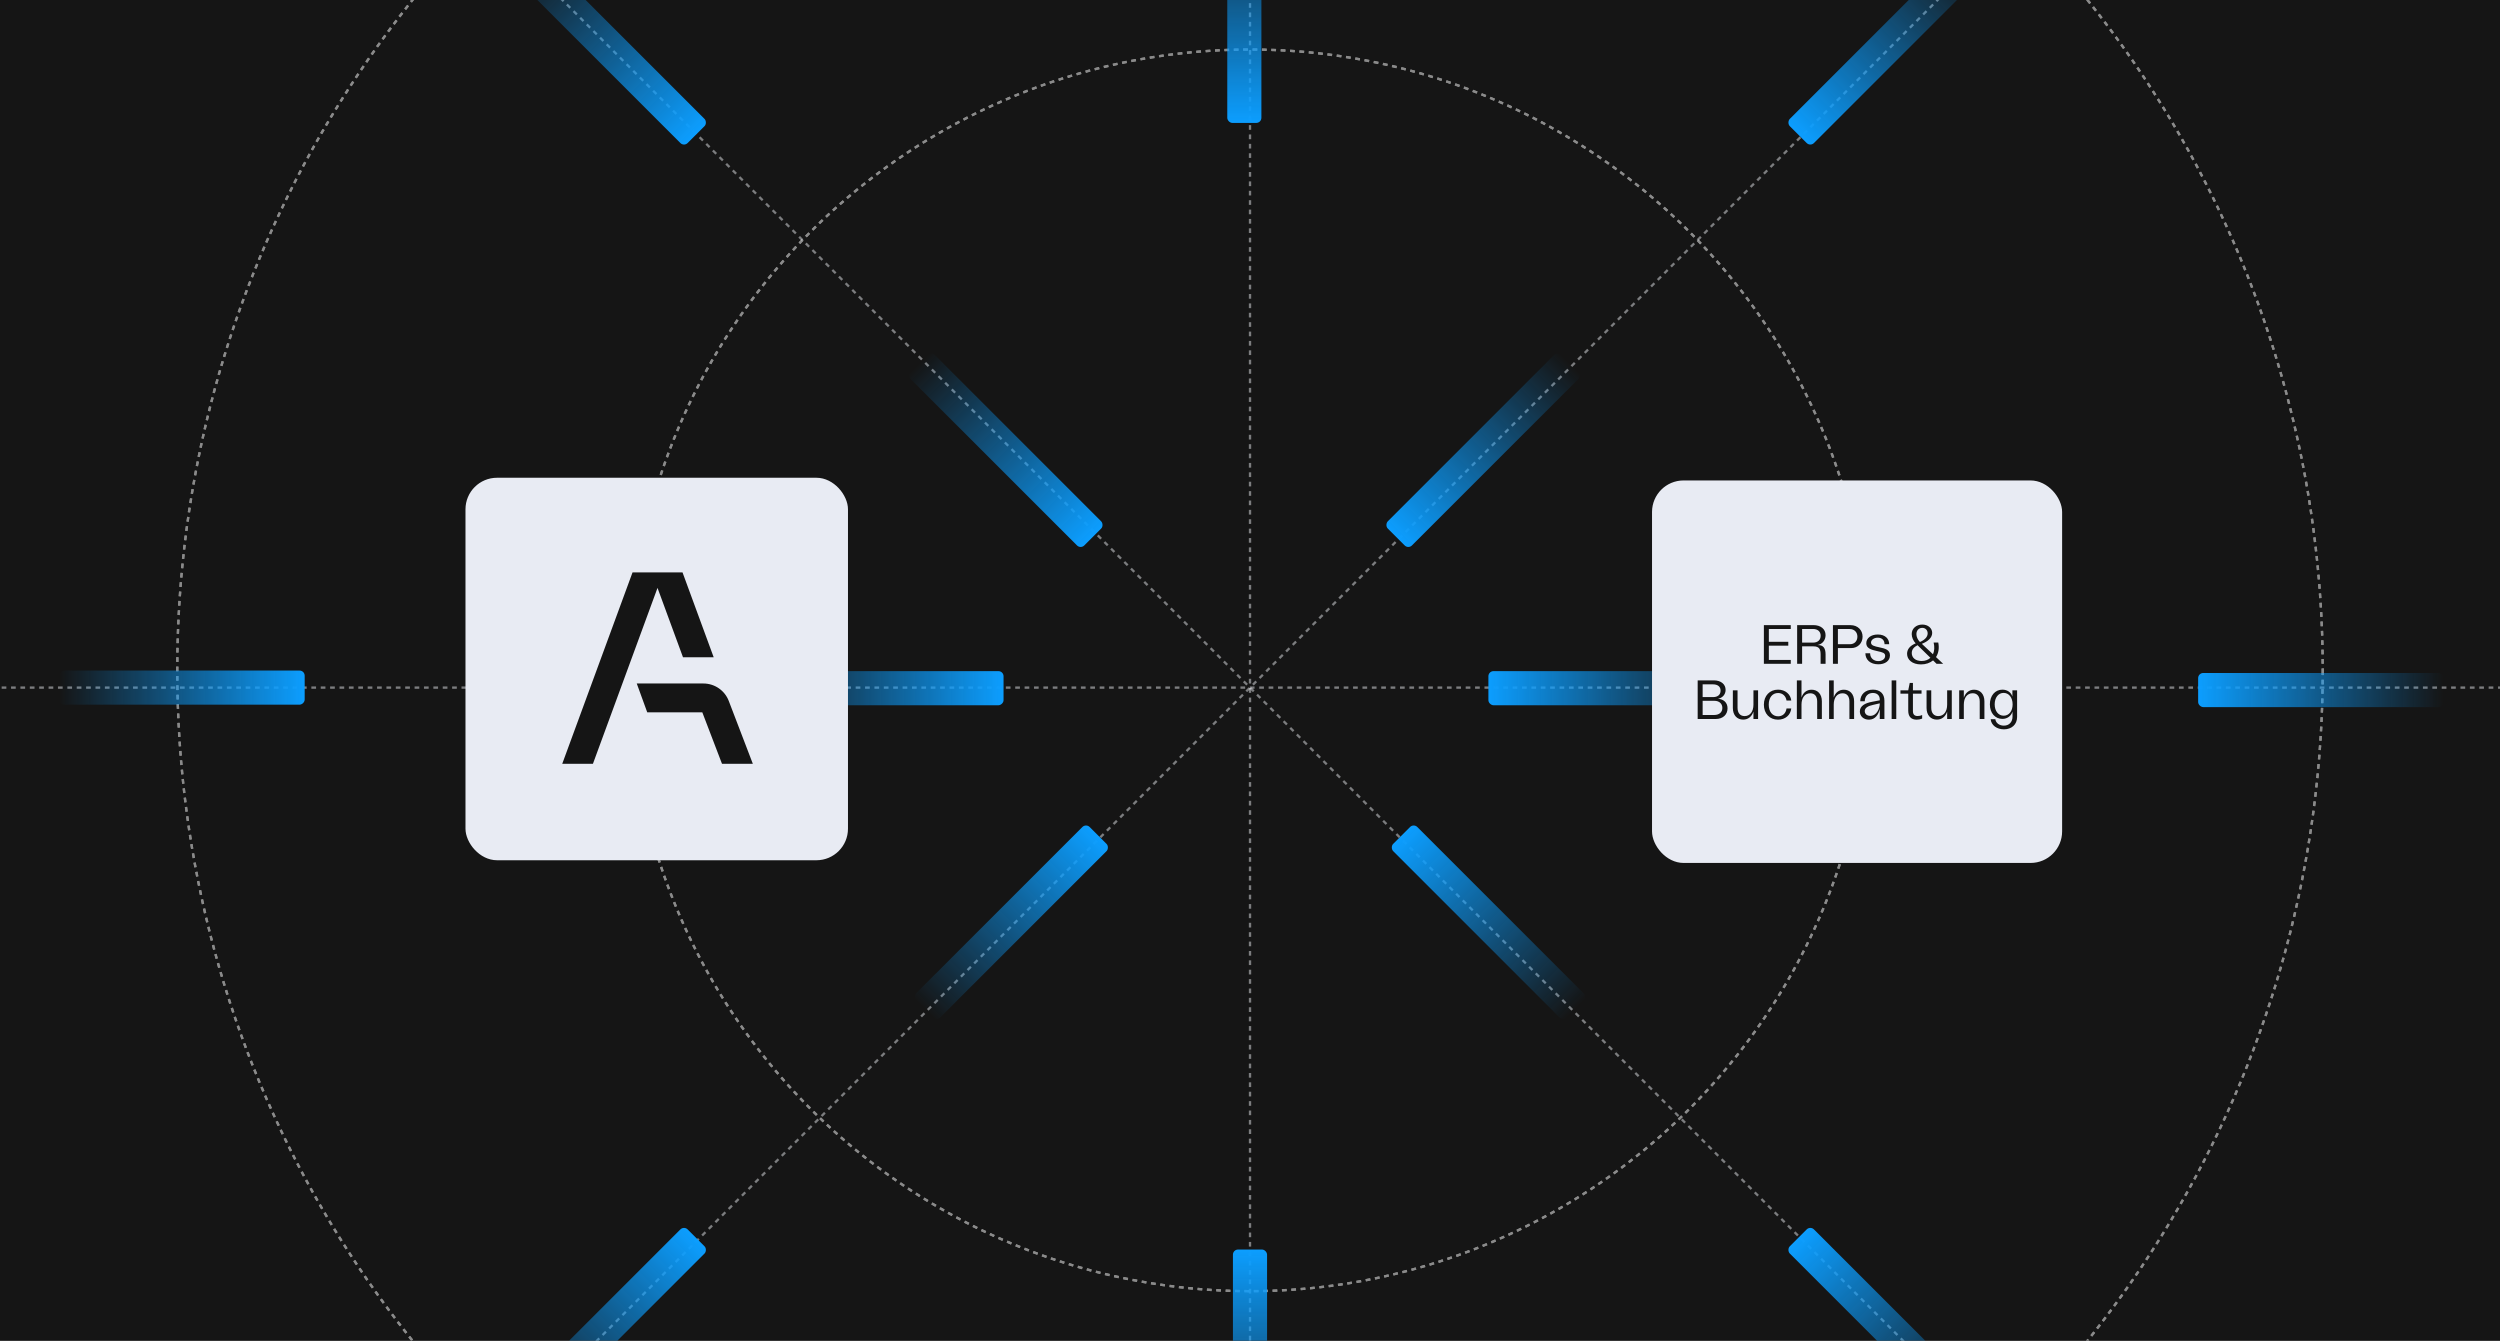 <svg width="634" height="340" viewBox="0 0 634 340" fill="none" xmlns="http://www.w3.org/2000/svg">
<rect x="0" y="0" width="634" height="340" fill="#333333" stroke="none"/>
<g clip-path="url(#clip0_222_162616)">
<rect width="634" height="340" fill="#151515"/>
<g opacity="0.5">
<circle cx="316.999" cy="170.001" r="157.438" stroke="white" stroke-width="0.59" stroke-dasharray="1.19 1.19"/>
<circle cx="316.999" cy="170.001" r="157.438" stroke="white" stroke-width="0.59" stroke-dasharray="1.19 1.19"/>
</g>
<g opacity="0.5">
<circle cx="316.999" cy="170" r="272.047" stroke="white" stroke-width="0.59" stroke-dasharray="1.19 1.19"/>
<circle cx="316.999" cy="170" r="272.047" stroke="white" stroke-width="0.59" stroke-dasharray="1.19 1.19"/>
</g>
<path opacity="0.5" d="M317.004 -122.973V471.728" stroke="#E4E7EB" stroke-width="0.593" stroke-dasharray="1.19 1.19"/>
<path opacity="0.5" d="M782.25 174.377L-148.246 174.377" stroke="#E4E7EB" stroke-width="0.593" stroke-dasharray="1.19 1.19"/>
<path opacity="0.5" d="M527.262 -35.881L106.745 384.636" stroke="#E4E7EB" stroke-width="0.593" stroke-dasharray="1.19 1.19"/>
<path opacity="0.5" d="M106.742 -35.881L527.259 384.636" stroke="#E4E7EB" stroke-width="0.593" stroke-dasharray="1.19 1.19"/>
<rect x="312.672" y="316.881" width="8.656" height="62.245" rx="1.297" fill="url(#paint0_linear_222_162616)"/>
<rect x="319.891" y="31.172" width="8.656" height="62.245" rx="1.297" transform="rotate(-180 319.891 31.172)" fill="url(#paint1_linear_222_162616)"/>
<rect width="8.656" height="62.245" rx="1.297" transform="matrix(-6.79865e-09 1 1 6.79865e-09 557.449 170.668)" fill="url(#paint2_linear_222_162616)"/>
<rect x="77.266" y="170.051" width="8.656" height="62.245" rx="1.297" transform="rotate(90 77.266 170.051)" fill="url(#paint3_linear_222_162616)"/>
<rect x="173.465" y="310.859" width="8.656" height="62.245" rx="1.297" transform="rotate(45 173.465 310.859)" fill="url(#paint4_linear_222_162616)"/>
<rect x="459.098" y="37.193" width="8.656" height="62.245" rx="1.297" transform="rotate(-135 459.098 37.193)" fill="url(#paint5_linear_222_162616)"/>
<rect x="275.414" y="208.809" width="8.656" height="62.245" rx="1.297" transform="rotate(45 275.414 208.809)" fill="url(#paint6_linear_222_162616)"/>
<rect x="357.148" y="139.246" width="8.656" height="62.245" rx="1.297" transform="rotate(-135 357.148 139.246)" fill="url(#paint7_linear_222_162616)"/>
<rect width="8.656" height="62.245" rx="1.297" transform="matrix(-0.707 0.707 0.707 0.707 459.098 310.859)" fill="url(#paint8_linear_222_162616)"/>
<rect width="8.656" height="62.245" rx="1.297" transform="matrix(0.707 -0.707 -0.707 -0.707 173.465 37.193)" fill="url(#paint9_linear_222_162616)"/>
<rect width="8.656" height="62.245" rx="1.297" transform="matrix(-0.707 0.707 0.707 0.707 358.512 208.809)" fill="url(#paint10_linear_222_162616)"/>
<rect width="8.656" height="62.245" rx="1.297" transform="matrix(0.707 -0.707 -0.707 -0.707 274.051 139.246)" fill="url(#paint11_linear_222_162616)"/>
<rect width="8.656" height="62.245" rx="1.297" transform="matrix(-6.79865e-09 1 1 6.79865e-09 377.457 170.199)" fill="url(#paint12_linear_222_162616)"/>
<rect x="254.5" y="170.199" width="8.656" height="62.245" rx="1.297" transform="rotate(90 254.5 170.199)" fill="url(#paint13_linear_222_162616)"/>
<rect x="118.047" y="121.158" width="97" height="97" rx="8" fill="#E8EBF3"/>
<path fill-rule="evenodd" clip-rule="evenodd" d="M160.41 145.162L142.582 193.705H150.364L166.745 149.088L173.208 166.681H180.99L173.088 145.162H168.191H160.41Z" fill="#151515"/>
<path fill-rule="evenodd" clip-rule="evenodd" d="M164.144 180.64H178.103L183.101 193.705H190.921L184.819 177.767C183.798 175.097 181.236 173.334 178.376 173.334H161.48L164.138 180.64H164.144Z" fill="#151515"/>
<rect x="418.953" y="121.842" width="104" height="97" rx="8" fill="#E8EBF3"/>
<path d="M447.32 168.342V158.542H454.138V159.522H448.58V162.756H453.508V163.736H448.58V167.362H454.138V168.342H447.32ZM455.755 168.342V158.528H459.871C461.733 158.528 462.965 159.522 462.965 161.076C462.965 162.378 462.111 163.414 460.823 163.596H461.103C462.377 163.596 462.965 164.366 462.965 165.948V168.342H461.705V166.032C461.705 164.716 461.439 163.918 459.899 163.918H457.015V168.342H455.755ZM457.015 162.966H459.815C460.991 162.966 461.719 162.294 461.719 161.23C461.719 160.152 460.977 159.508 459.773 159.508H457.015V162.966ZM464.833 168.342V158.542H469.341C471.077 158.542 472.351 159.774 472.351 161.44C472.351 163.12 471.133 164.352 469.481 164.352H466.093V168.342H464.833ZM466.093 163.372H469.159C470.293 163.372 471.035 162.574 471.035 161.454C471.035 160.334 470.251 159.522 469.089 159.522H466.093V163.372ZM476.338 168.468C474.294 168.468 473.062 167.292 473.062 165.668H474.266C474.266 166.998 475.274 167.656 476.338 167.656C477.192 167.656 478.074 167.208 478.074 166.326C478.074 165.584 477.444 165.416 476.072 165.122C474.546 164.786 473.286 164.422 473.286 163.12C473.286 161.86 474.448 160.908 476.212 160.908C478.116 160.908 479.096 162.014 479.096 163.372H477.92C477.906 162.364 477.29 161.72 476.198 161.72C475.176 161.72 474.49 162.308 474.49 162.952C474.49 163.708 475.372 163.904 476.59 164.156C478.13 164.478 479.292 164.8 479.292 166.186C479.292 167.628 478.032 168.468 476.338 168.468ZM487.161 168.496C484.935 168.496 483.633 167.292 483.633 165.808C483.633 164.576 484.473 163.694 485.817 163.162C485.215 162.532 484.809 161.622 484.809 160.796C484.809 159.424 485.929 158.388 487.497 158.388C488.981 158.388 490.003 159.34 490.003 160.502C490.003 161.706 488.953 162.658 487.385 163.274L490.199 165.92C490.563 165.122 490.647 164.1 490.367 162.938H491.543C491.837 164.394 491.599 165.668 490.969 166.634L492.789 168.342H491.109L490.227 167.474C489.443 168.118 488.407 168.496 487.161 168.496ZM484.823 165.612C484.823 166.802 485.761 167.628 487.315 167.628C488.239 167.628 489.009 167.334 489.555 166.816L486.293 163.624C485.411 164.072 484.823 164.674 484.823 165.612ZM485.999 160.81C485.999 161.482 486.321 162.238 486.895 162.812C488.127 162.294 488.855 161.51 488.855 160.628C488.855 159.886 488.365 159.228 487.483 159.228C486.587 159.228 485.999 159.9 485.999 160.81ZM430.53 182.342V172.542H434.618C436.494 172.542 437.614 173.564 437.614 174.964C437.614 176.154 436.746 177.036 435.668 177.204C437.068 177.302 438.104 178.142 438.104 179.626C438.104 181.152 437.026 182.342 435.052 182.342H430.53ZM431.79 181.32H434.73C435.99 181.32 436.788 180.62 436.788 179.542C436.788 178.45 436.004 177.722 434.744 177.722H431.79V181.32ZM431.79 176.784H434.422C435.64 176.784 436.34 176.168 436.34 175.146C436.34 174.124 435.626 173.55 434.38 173.55H431.79V176.784ZM445.85 175.062V182.342H444.674V180.466C444.24 181.754 443.302 182.496 442.07 182.496C440.516 182.496 439.452 181.376 439.452 179.542V175.062H440.642V179.486C440.642 180.83 441.3 181.6 442.434 181.6C443.82 181.6 444.674 180.452 444.674 178.702V175.062H445.85ZM450.904 182.51C448.79 182.51 447.32 180.984 447.32 178.702C447.32 176.434 448.804 174.894 450.918 174.894C452.738 174.894 454.096 176.042 454.264 177.652H453.06C452.906 176.56 452.108 175.748 450.918 175.748C449.476 175.748 448.552 176.91 448.552 178.688C448.552 180.48 449.49 181.656 450.932 181.656C452.08 181.656 452.906 180.9 453.06 179.668H454.264C454.096 181.334 452.752 182.51 450.904 182.51ZM455.683 182.342V172.542H456.859V176.896C457.251 175.65 458.189 174.908 459.421 174.908C460.961 174.908 462.025 176.028 462.025 177.834V182.342H460.835V177.918C460.835 176.56 460.205 175.818 459.085 175.818C457.699 175.818 456.859 176.952 456.859 178.688V182.342H455.683ZM463.859 182.342V172.542H465.035V176.896C465.427 175.65 466.365 174.908 467.597 174.908C469.137 174.908 470.201 176.028 470.201 177.834V182.342H469.011V177.918C469.011 176.56 468.381 175.818 467.261 175.818C465.875 175.818 465.035 176.952 465.035 178.688V182.342H463.859ZM473.967 182.51C472.609 182.51 471.657 181.628 471.657 180.424C471.657 179.01 473.001 178.282 474.835 177.96L476.711 177.596V177.386C476.711 176.35 476.011 175.734 474.961 175.734C473.687 175.734 472.917 176.63 472.903 177.848H471.755C471.769 176.112 473.029 174.894 474.975 174.894C476.781 174.894 477.887 175.916 477.887 177.694V182.342H476.711V179.836C476.389 181.18 475.577 182.51 473.967 182.51ZM472.903 180.34C472.903 180.97 473.379 181.544 474.303 181.544C475.913 181.544 476.711 179.738 476.711 178.366L475.017 178.758C473.729 179.024 472.903 179.514 472.903 180.34ZM479.719 182.342V172.542H480.895V182.342H479.719ZM486.071 182.51C484.643 182.51 483.929 181.698 483.929 180.242V175.916H481.955V175.062H483.929L484.307 173.186H485.119V175.062H487.303V175.916H485.119V180.34C485.119 181.166 485.511 181.586 486.309 181.586C486.715 181.586 487.107 181.502 487.457 181.32V182.244C487.009 182.412 486.547 182.51 486.071 182.51ZM494.973 175.062V182.342H493.797V180.466C493.363 181.754 492.425 182.496 491.193 182.496C489.639 182.496 488.575 181.376 488.575 179.542V175.062H489.765V179.486C489.765 180.83 490.423 181.6 491.557 181.6C492.943 181.6 493.797 180.452 493.797 178.702V175.062H494.973ZM496.849 182.342V175.062H498.025V176.938C498.459 175.65 499.397 174.908 500.629 174.908C502.183 174.908 503.247 176.028 503.247 177.862V182.342H502.057V177.918C502.057 176.574 501.399 175.804 500.265 175.804C498.879 175.804 498.025 176.952 498.025 178.702V182.342H496.849ZM508.203 184.96C506.397 184.96 504.983 183.938 504.829 182.384H506.019C506.131 183.35 507.027 184.022 508.189 184.022C509.505 184.022 510.373 183.112 510.373 181.74V180.452C510.023 181.572 509.071 182.314 507.797 182.314C505.949 182.314 504.633 180.816 504.633 178.632C504.633 176.448 505.935 174.894 507.811 174.894C509.043 174.894 510.023 175.594 510.345 176.658V175.062H511.535V181.838C511.535 183.728 510.163 184.96 508.203 184.96ZM505.851 178.618C505.851 180.326 506.789 181.502 508.133 181.502C509.477 181.502 510.401 180.34 510.401 178.632C510.401 176.91 509.463 175.72 508.119 175.72C506.775 175.72 505.851 176.91 505.851 178.618Z" fill="#151515"/>
</g>
<defs>
<linearGradient id="paint0_linear_222_162616" x1="317" y1="316.881" x2="317" y2="379.126" gradientUnits="userSpaceOnUse">
<stop stop-color="#0C9EFF"/>
<stop offset="1" stop-color="#0C9EFF" stop-opacity="0"/>
</linearGradient>
<linearGradient id="paint1_linear_222_162616" x1="324.219" y1="31.172" x2="324.219" y2="93.417" gradientUnits="userSpaceOnUse">
<stop stop-color="#0C9EFF"/>
<stop offset="1" stop-color="#0C9EFF" stop-opacity="0"/>
</linearGradient>
<linearGradient id="paint2_linear_222_162616" x1="4.328" y1="0" x2="4.328" y2="62.245" gradientUnits="userSpaceOnUse">
<stop stop-color="#0C9EFF"/>
<stop offset="1" stop-color="#0C9EFF" stop-opacity="0"/>
</linearGradient>
<linearGradient id="paint3_linear_222_162616" x1="81.594" y1="170.051" x2="81.594" y2="232.296" gradientUnits="userSpaceOnUse">
<stop stop-color="#0C9EFF"/>
<stop offset="1" stop-color="#0C9EFF" stop-opacity="0"/>
</linearGradient>
<linearGradient id="paint4_linear_222_162616" x1="177.793" y1="310.859" x2="177.793" y2="373.104" gradientUnits="userSpaceOnUse">
<stop stop-color="#0C9EFF"/>
<stop offset="1" stop-color="#0C9EFF" stop-opacity="0"/>
</linearGradient>
<linearGradient id="paint5_linear_222_162616" x1="463.426" y1="37.193" x2="463.426" y2="99.438" gradientUnits="userSpaceOnUse">
<stop stop-color="#0C9EFF"/>
<stop offset="1" stop-color="#0C9EFF" stop-opacity="0"/>
</linearGradient>
<linearGradient id="paint6_linear_222_162616" x1="279.742" y1="208.809" x2="279.742" y2="271.053" gradientUnits="userSpaceOnUse">
<stop stop-color="#0C9EFF"/>
<stop offset="1" stop-color="#0C9EFF" stop-opacity="0"/>
</linearGradient>
<linearGradient id="paint7_linear_222_162616" x1="361.476" y1="139.246" x2="361.476" y2="201.491" gradientUnits="userSpaceOnUse">
<stop stop-color="#0C9EFF"/>
<stop offset="1" stop-color="#0C9EFF" stop-opacity="0"/>
</linearGradient>
<linearGradient id="paint8_linear_222_162616" x1="4.328" y1="0" x2="4.328" y2="62.245" gradientUnits="userSpaceOnUse">
<stop stop-color="#0C9EFF"/>
<stop offset="1" stop-color="#0C9EFF" stop-opacity="0"/>
</linearGradient>
<linearGradient id="paint9_linear_222_162616" x1="4.328" y1="0" x2="4.328" y2="62.245" gradientUnits="userSpaceOnUse">
<stop stop-color="#0C9EFF"/>
<stop offset="1" stop-color="#0C9EFF" stop-opacity="0"/>
</linearGradient>
<linearGradient id="paint10_linear_222_162616" x1="4.328" y1="0" x2="4.328" y2="62.245" gradientUnits="userSpaceOnUse">
<stop stop-color="#0C9EFF"/>
<stop offset="1" stop-color="#0C9EFF" stop-opacity="0"/>
</linearGradient>
<linearGradient id="paint11_linear_222_162616" x1="4.328" y1="0" x2="4.328" y2="62.245" gradientUnits="userSpaceOnUse">
<stop stop-color="#0C9EFF"/>
<stop offset="1" stop-color="#0C9EFF" stop-opacity="0"/>
</linearGradient>
<linearGradient id="paint12_linear_222_162616" x1="4.328" y1="0" x2="4.328" y2="62.245" gradientUnits="userSpaceOnUse">
<stop stop-color="#0C9EFF"/>
<stop offset="1" stop-color="#0C9EFF" stop-opacity="0"/>
</linearGradient>
<linearGradient id="paint13_linear_222_162616" x1="258.828" y1="170.199" x2="258.828" y2="232.444" gradientUnits="userSpaceOnUse">
<stop stop-color="#0C9EFF"/>
<stop offset="1" stop-color="#0C9EFF" stop-opacity="0"/>
</linearGradient>
<clipPath id="clip0_222_162616">
<rect width="634" height="340" fill="white"/>
</clipPath>
</defs>
</svg>
